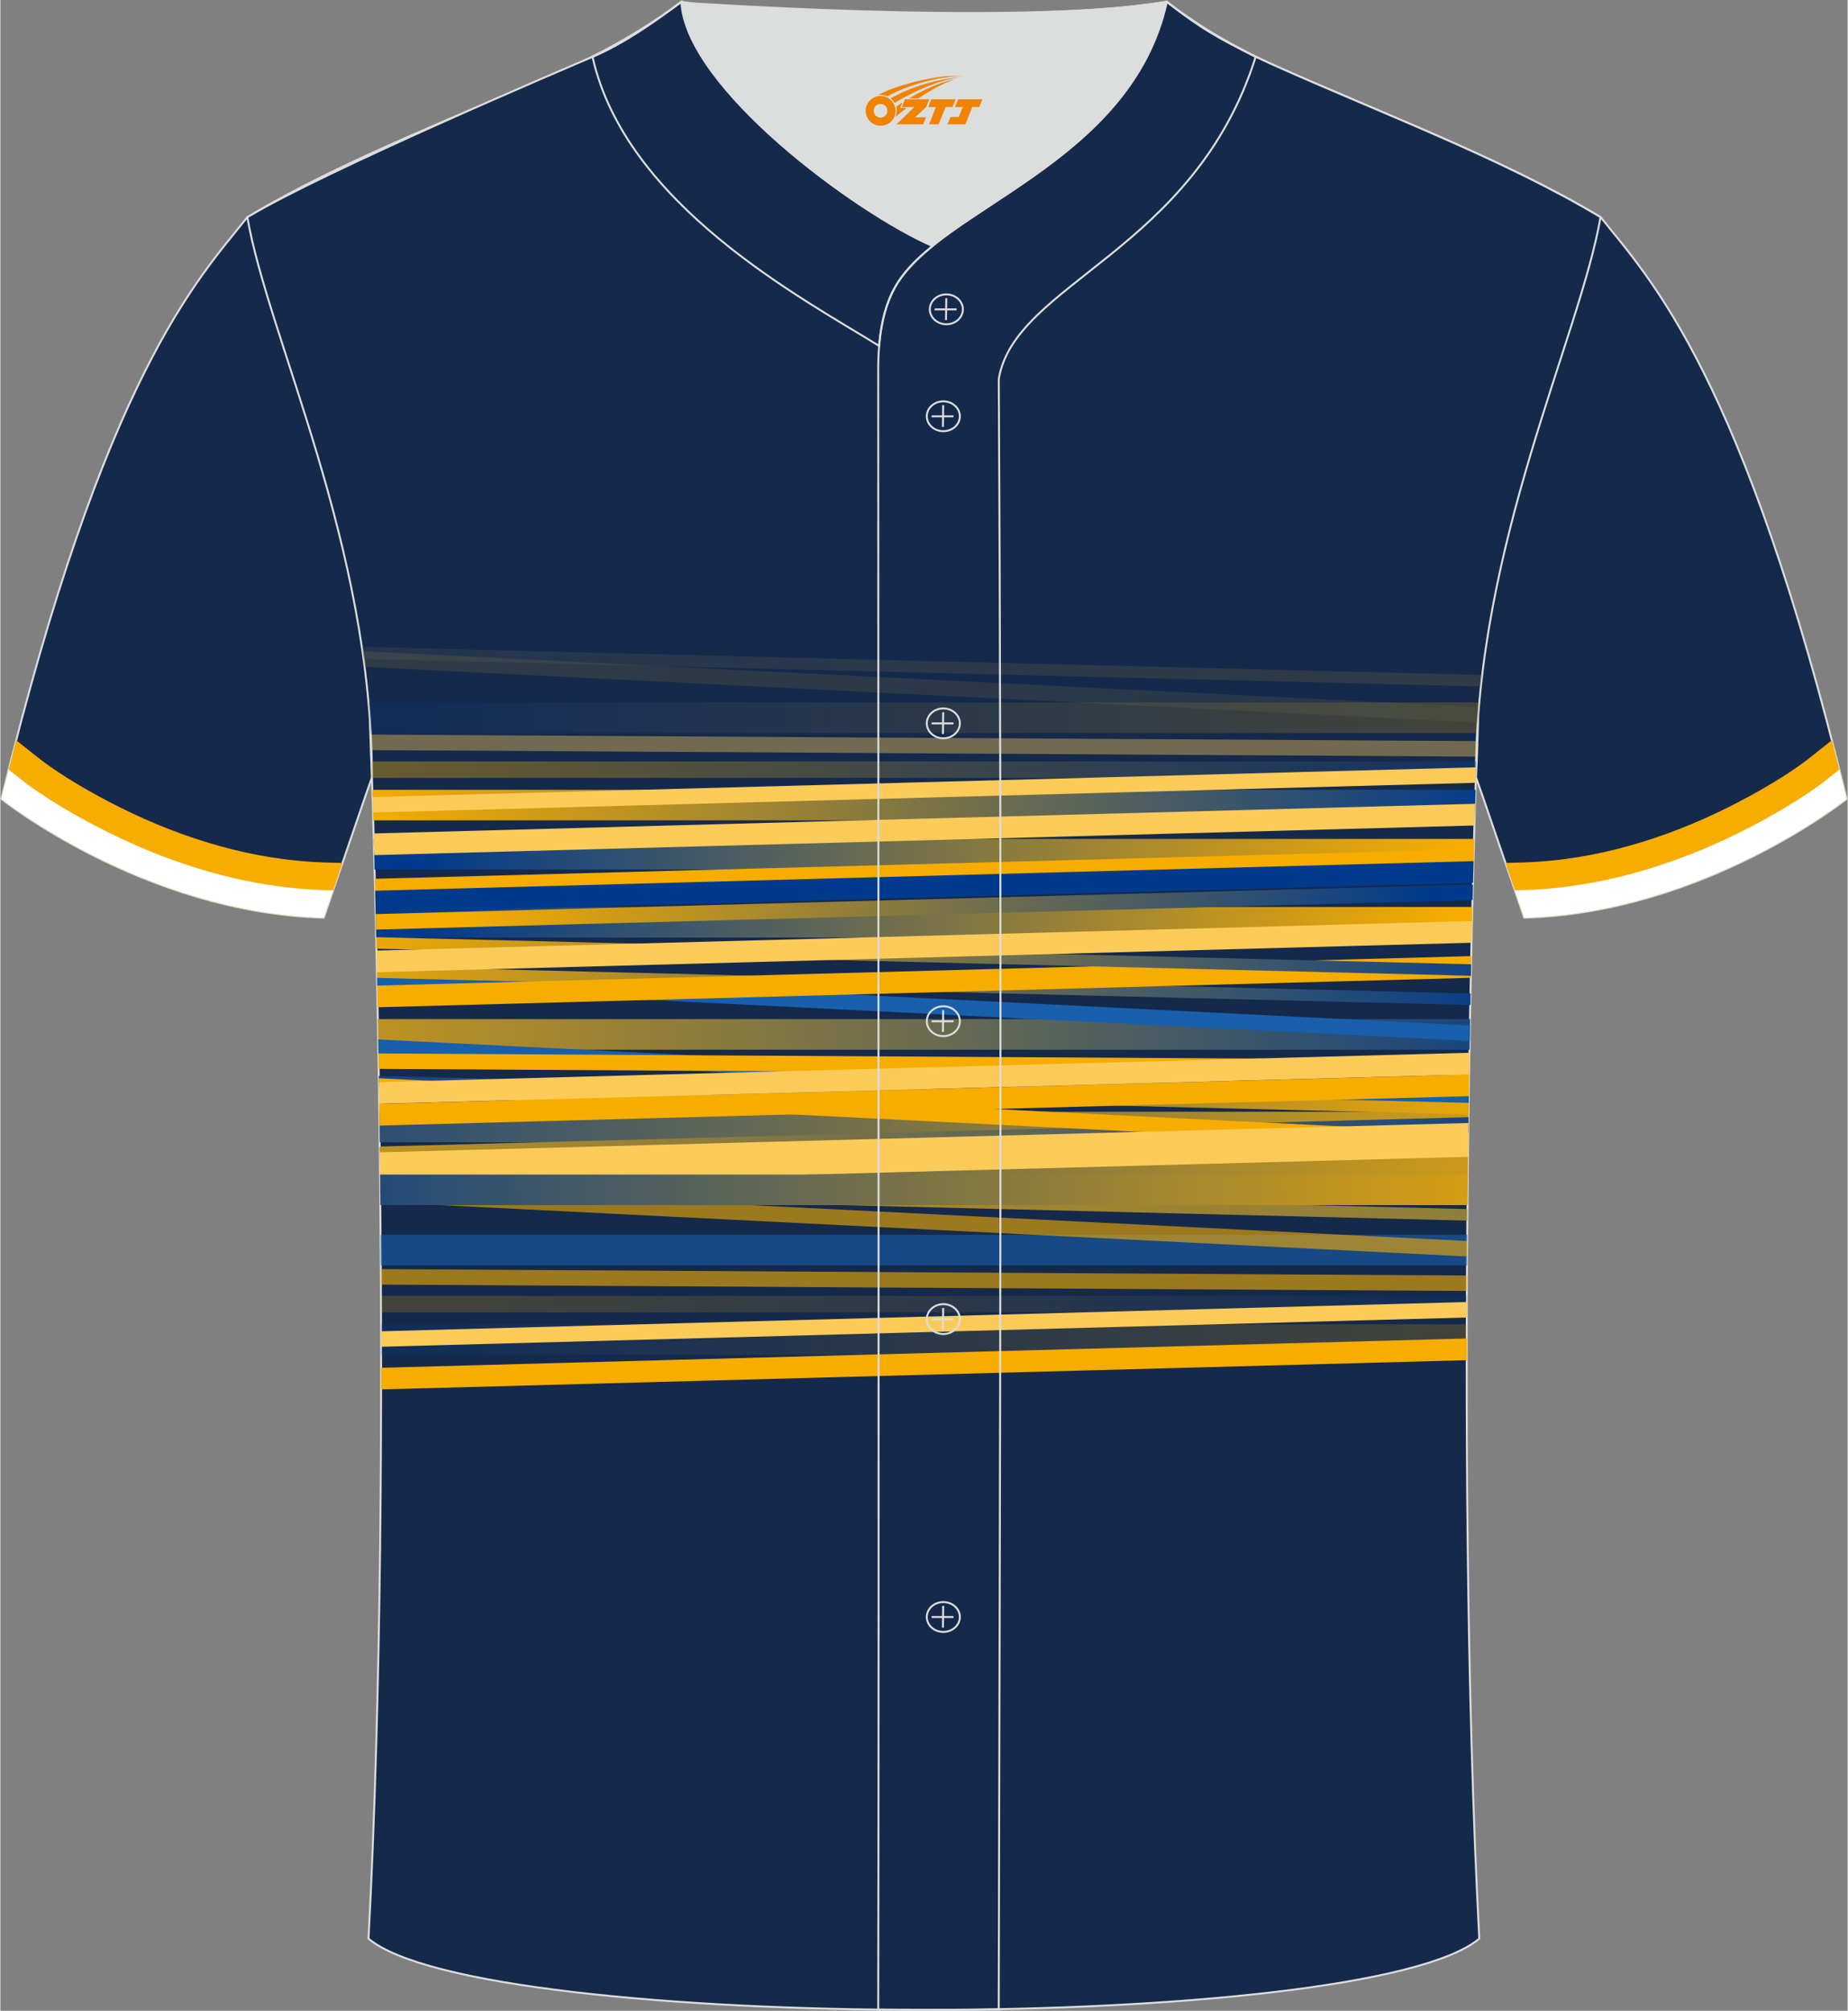 <?xml version="1.0" encoding="utf-8"?>
<!-- Generator: Adobe Illustrator 24.0.1, SVG Export Plug-In . SVG Version: 6.00 Build 0)  -->
<svg xmlns="http://www.w3.org/2000/svg" xmlns:xlink="http://www.w3.org/1999/xlink" version="1.1" id="_x37C_" x="0px" y="0px" width="380.86px" height="414.34px" viewBox="0 0 379.89 413.45" enable-background="new 0 0 379.89 413.45" xml:space="preserve">
<rect x="0" y="0" width="379.89" height="413.45" fill="#808080" stroke="none"/>
<path fill-rule="evenodd" clip-rule="evenodd" fill="#15294B" stroke="#DCDDDD" stroke-width="0.4" stroke-miterlimit="22.926" d="  M303.47,159.81L303.47,159.81c1.03-20.53,1.79-81.74-7.76-97.32c-6.73-10.97-43.48-35.58-68.66-51.16  c-5.54-3.41-10.55-6.4-14.56-8.74c10-0.3,19.52-0.97,27.42-2.21c6.32,4.93,14.27,9.56,21.62,12.84  c21.8,9.79,47.92,19.57,67.57,31.44c10.25,12.83,29.38,32.47,50.57,119.6c0,0-29.22,23.39-66.29,24.42  C312.37,185.79,303.58,159.95,303.47,159.81z"/>
<g>
	<path fill-rule="evenodd" clip-rule="evenodd" fill="#F6AD00" d="M372.57,155.44c-4.94,3.95-11.7,7.78-17.31,10.58   c-13.05,6.51-27.55,10.91-42.2,11.31l-3.53,0.1c1.82,5.34,3.45,10.11,3.85,11.26c37.07-1.03,66.29-24.42,66.29-24.42   c-1.02-4.18-2.03-8.19-3.03-12.07L372.57,155.44z"/>
	<path fill-rule="evenodd" clip-rule="evenodd" fill="#FFFFFF" d="M376.12,159.88c-5.26,4.2-12.34,8.24-18.32,11.22   c-13.8,6.88-29.1,11.48-44.58,11.91l-1.77,0.05c0.95,2.79,1.68,4.91,1.93,5.63c37.07-1.03,66.29-24.42,66.29-24.42   c-0.5-2.05-1-4.05-1.49-6.03L376.12,159.88z"/>
</g>
<path fill-rule="evenodd" clip-rule="evenodd" fill="#15294B" stroke="#DCDDDD" stroke-width="0.4" stroke-miterlimit="22.926" d="  M76.42,159.81L76.42,159.81c-1.03-20.53-1.79-81.74,7.76-97.32c6.73-10.97,43.48-35.58,68.66-51.16c5.54-3.41,10.55-6.4,14.56-8.74  c-10-0.3-19.52-0.97-27.42-2.21c-6.32,4.93-14.27,9.56-21.62,12.84c-21.8,9.79-47.92,19.57-67.57,31.44  C40.55,57.49,21.42,77.13,0.22,164.26c0,0,29.22,23.39,66.29,24.42C67.51,185.79,76.31,159.95,76.42,159.81z"/>
<g>
	<path fill-rule="evenodd" clip-rule="evenodd" fill="#F6AD00" d="M7.32,155.44c4.94,3.95,11.7,7.78,17.31,10.58   c13.05,6.51,27.55,10.91,42.2,11.31l3.53,0.1c-1.82,5.34-3.45,10.11-3.85,11.26c-37.07-1.03-66.29-24.42-66.29-24.42   c1.02-4.18,2.03-8.19,3.03-12.07L7.32,155.44z"/>
	<path fill-rule="evenodd" clip-rule="evenodd" fill="#FFFFFF" d="M3.77,159.88c5.26,4.2,12.34,8.24,18.32,11.22   c13.8,6.88,29.1,11.48,44.58,11.91l1.77,0.05c-0.95,2.79-1.68,4.91-1.93,5.63c-37.07-1.03-66.29-24.42-66.29-24.42   c0.5-2.05,1-4.05,1.49-6.03L3.77,159.88z"/>
</g>
<path fill-rule="evenodd" clip-rule="evenodd" fill="#15294B" stroke="#DCDDDD" stroke-width="0.4" stroke-miterlimit="22.926" d="  M75.71,398.61c5.38-101.48,0.7-238.8,0.7-238.8c0-47.85-21.34-90.35-25.62-115.14c15.78-9.53,66.77-31.19,70.95-32.96  c6.38-2.69,12.76-7.17,18.29-11.33c6.88,1.54,65.46,5.41,99.84,0c6.45,5.03,13.92,9.38,21.42,12.75  c21.85,9.82,48.07,19.63,67.78,31.53c-4.29,24.78-25.63,67.3-25.63,115.14c0,0-4.68,137.31,0.7,238.8  C281,418.14,98.89,418.14,75.71,398.61z"/>
<g>
	<linearGradient id="SVGID_1_" gradientUnits="userSpaceOnUse" x1="81.672" y1="147.577" x2="295.164" y2="147.577">
		<stop offset="0" style="stop-color:#003A8D"/>
		<stop offset="1" style="stop-color:#F6AD00"/>
	</linearGradient>
	<path opacity="0.2" fill-rule="evenodd" clip-rule="evenodd" fill="url(#SVGID_1_)" d="M76.16,150.72h227.55   c0.11-2.11,0.27-4.21,0.45-6.29H75.71C75.9,146.52,76.05,148.61,76.16,150.72z"/>
	<linearGradient id="SVGID_2_" gradientUnits="userSpaceOnUse" x1="794.893" y1="130.659" x2="-377.547" y2="151.124">
		<stop offset="0" style="stop-color:#003A8D"/>
		<stop offset="1" style="stop-color:#F6AD00"/>
	</linearGradient>
	<path opacity="0.2" fill-rule="evenodd" clip-rule="evenodd" fill="url(#SVGID_2_)" d="M74.91,137.12l228.94,11.45   c0.07-1.06,0.15-2.12,0.24-3.18L74.47,133.9C74.62,134.97,74.77,136.04,74.91,137.12z"/>
	<linearGradient id="SVGID_3_" gradientUnits="userSpaceOnUse" x1="82.042" y1="275.432" x2="294.842" y2="275.432">
		<stop offset="0" style="stop-color:#003A8D"/>
		<stop offset="1" style="stop-color:#F6AD00"/>
	</linearGradient>
	<path opacity="0.2" fill-rule="evenodd" clip-rule="evenodd" fill="url(#SVGID_3_)" d="M78.3,278.58h223.27   c0-2.11,0.01-4.2,0.01-6.29H78.29C78.3,274.37,78.3,276.47,78.3,278.58z"/>
	<linearGradient id="SVGID_4_" gradientUnits="userSpaceOnUse" x1="301.091" y1="268.149" x2="97.656" y2="268.149">
		<stop offset="0" style="stop-color:#003A8D"/>
		<stop offset="1" style="stop-color:#F6AD00"/>
	</linearGradient>
	<polygon opacity="0.2" fill-rule="evenodd" clip-rule="evenodd" fill="url(#SVGID_4_)" points="78.28,269.84 301.59,269.84    301.61,266.45 78.27,266.45  "/>
	<linearGradient id="SVGID_5_" gradientUnits="userSpaceOnUse" x1="86.329" y1="187.819" x2="299.547" y2="191.541">
		<stop offset="0" style="stop-color:#003A8D"/>
		<stop offset="1" style="stop-color:#F6AD00"/>
	</linearGradient>
	<path fill-rule="evenodd" clip-rule="evenodd" fill="url(#SVGID_5_)" d="M77.15,186.48h225.58c-0.05,2-0.1,4.1-0.14,6.29H77.29   C77.24,190.59,77.2,188.49,77.15,186.48z"/>
	<linearGradient id="SVGID_6_" gradientUnits="userSpaceOnUse" x1="85.979" y1="173.815" x2="299.894" y2="177.548">
		<stop offset="0" style="stop-color:#003A8D"/>
		<stop offset="1" style="stop-color:#F6AD00"/>
	</linearGradient>
	<path fill-rule="evenodd" clip-rule="evenodd" fill="url(#SVGID_6_)" d="M76.96,178.78h225.96c0.06-2.28,0.11-4.38,0.17-6.29   l-226.29-0.01C76.85,174.38,76.9,176.49,76.96,178.78z"/>
	<linearGradient id="SVGID_7_" gradientUnits="userSpaceOnUse" x1="60.776" y1="158.256" x2="316.102" y2="158.256">
		<stop offset="0" style="stop-color:#F6AD00"/>
		<stop offset="1" style="stop-color:#003A8D"/>
	</linearGradient>
	<path opacity="0.4" fill-rule="evenodd" clip-rule="evenodd" fill="url(#SVGID_7_)" d="M76.42,159.95h227.04l0.01-0.16   c0-1.08,0.01-2.16,0.04-3.23H76.38c0.02,1.08,0.04,2.16,0.04,3.24L76.42,159.95z"/>
	<linearGradient id="SVGID_8_" gradientUnits="userSpaceOnUse" x1="74.23" y1="165.539" x2="309.389" y2="165.539">
		<stop offset="0" style="stop-color:#F6AD00"/>
		<stop offset="1" style="stop-color:#003A8D"/>
	</linearGradient>
	<path fill-rule="evenodd" clip-rule="evenodd" fill="url(#SVGID_8_)" d="M76.69,168.68h226.5c0.08-2.68,0.14-4.79,0.19-6.29H76.5   C76.54,163.89,76.61,166.01,76.69,168.68z"/>
	<linearGradient id="SVGID_9_" gradientUnits="userSpaceOnUse" x1="16.865" y1="231.726" x2="355.483" y2="231.726">
		<stop offset="0" style="stop-color:#003A8D"/>
		<stop offset="1" style="stop-color:#F6AD00"/>
	</linearGradient>
	<path fill-rule="evenodd" clip-rule="evenodd" fill="url(#SVGID_9_)" d="M301.94,228.58H77.93c0.03,2.06,0.05,4.17,0.08,6.29   h223.85C301.89,232.75,301.92,230.64,301.94,228.58z"/>
	<linearGradient id="SVGID_10_" gradientUnits="userSpaceOnUse" x1="-0.897" y1="212.685" x2="337.758" y2="212.685">
		<stop offset="0" style="stop-color:#F6AD00"/>
		<stop offset="1" style="stop-color:#003A8D"/>
	</linearGradient>
	<path fill-rule="evenodd" clip-rule="evenodd" fill="url(#SVGID_10_)" d="M302.25,209.54H77.63c0.04,2.05,0.07,4.15,0.11,6.29   h224.4C302.17,213.69,302.21,211.59,302.25,209.54z"/>
	<linearGradient id="SVGID_11_" gradientUnits="userSpaceOnUse" x1="360.382" y1="239.07" x2="21.777" y2="239.07">
		<stop offset="0" style="stop-color:#F6AD00"/>
		<stop offset="1" style="stop-color:#003A8D"/>
	</linearGradient>
	<path fill-rule="evenodd" clip-rule="evenodd" fill="url(#SVGID_11_)" d="M301.85,235.92H78.02c0.02,2.07,0.05,4.17,0.07,6.29   h223.69C301.8,240.09,301.83,237.99,301.85,235.92z"/>
	<polygon fill-rule="evenodd" clip-rule="evenodd" fill="#185FAC" points="77.76,216.93 301.95,228.14 302,224.95 77.7,213.73  "/>
	<polygon fill-rule="evenodd" clip-rule="evenodd" fill="#F6AD00" points="77.8,219.78 302.05,221.1 302.1,217.91 77.75,216.6  "/>
	<linearGradient id="SVGID_12_" gradientUnits="userSpaceOnUse" x1="0.207" y1="237.628" x2="338.594" y2="231.722">
		<stop offset="0" style="stop-color:#F6AD00"/>
		<stop offset="1" style="stop-color:#003A8D"/>
	</linearGradient>
	<polygon fill-rule="evenodd" clip-rule="evenodd" fill="url(#SVGID_12_)" points="78.06,238.92 301.89,232.9 301.93,229.71    78.02,235.74  "/>
	<linearGradient id="SVGID_13_" gradientUnits="userSpaceOnUse" x1="58.952" y1="220.603" x2="316.685" y2="229.603">
		<stop offset="0" style="stop-color:#003A8D"/>
		<stop offset="1" style="stop-color:#F6AD00"/>
	</linearGradient>
	<polygon fill-rule="evenodd" clip-rule="evenodd" fill="url(#SVGID_13_)" points="77.86,223.59 301.94,229.13 301.97,226.76    77.82,221.22  "/>
	<polygon fill-rule="evenodd" clip-rule="evenodd" fill="#F6AD00" points="77.97,231.43 301.99,225.39 302.06,220.93 77.91,226.97     "/>
	<polygon fill-rule="evenodd" clip-rule="evenodd" fill="#185FAC" points="77.5,202.79 302.17,214.02 302.22,210.84 77.44,199.6     "/>
	<polygon fill-rule="evenodd" clip-rule="evenodd" fill="#F6AD00" points="77.88,224.9 301.85,236.09 301.89,232.9 77.83,221.7  "/>
	<linearGradient id="SVGID_14_" gradientUnits="userSpaceOnUse" x1="313.073" y1="206.972" x2="55.267" y2="197.969">
		<stop offset="0" style="stop-color:#003A8D"/>
		<stop offset="1" style="stop-color:#F6AD00"/>
	</linearGradient>
	<polygon fill-rule="evenodd" clip-rule="evenodd" fill="url(#SVGID_14_)" points="302.34,204.27 77.42,198.7 77.47,201.07    302.3,206.64  "/>
	<path opacity="0.6" fill-rule="evenodd" clip-rule="evenodd" fill="#185FAC" d="M78.24,260.18h223.4c0.01-2.12,0.03-4.21,0.04-6.29   H78.2C78.21,255.97,78.23,258.06,78.24,260.18z"/>
	<polygon opacity="0.6" fill-rule="evenodd" clip-rule="evenodd" fill="#F6AD00" points="301.62,262.26 78.24,260.95 78.26,264.13    301.61,265.44  "/>
	<polygon opacity="0.6" fill-rule="evenodd" clip-rule="evenodd" fill="#F6AD00" points="301.67,255.16 78.11,243.98 78.14,247.17    301.65,258.35  "/>
	<linearGradient id="SVGID_15_" gradientUnits="userSpaceOnUse" x1="903.683" y1="271.944" x2="10.998" y2="240.77">
		<stop offset="0" style="stop-color:#185FAC"/>
		<stop offset="1" style="stop-color:#F6AD00"/>
	</linearGradient>
	<polygon opacity="0.8" fill-rule="evenodd" clip-rule="evenodd" fill="url(#SVGID_15_)" points="301.72,248.6 78.1,243.07    78.13,245.44 301.7,250.97  "/>
	<polygon fill-rule="evenodd" clip-rule="evenodd" fill="#F6AD00" points="302.5,196.59 77.5,202.65 77.58,207.11 302.41,201.05     "/>
	<polygon fill-rule="evenodd" clip-rule="evenodd" fill="#FBCB5A" points="301.91,230.9 78.04,236.93 78.09,241.38 301.86,235.36     "/>
	<polygon fill-rule="evenodd" clip-rule="evenodd" fill="#FBCB5A" points="78.11,243.88 301.83,237.86 301.88,233.4 78.06,239.43     "/>
	<linearGradient id="SVGID_16_" gradientUnits="userSpaceOnUse" x1="33.038" y1="241.902" x2="344.517" y2="247.339">
		<stop offset="0" style="stop-color:#003A8D"/>
		<stop offset="1" style="stop-color:#F6AD00"/>
	</linearGradient>
	<path fill-rule="evenodd" clip-rule="evenodd" fill="url(#SVGID_16_)" d="M78.15,247.79h223.58c0.02-2.12,0.04-4.22,0.06-6.29   H78.09C78.11,243.57,78.13,245.67,78.15,247.79z"/>
	<linearGradient id="SVGID_17_" gradientUnits="userSpaceOnUse" x1="323.287" y1="201.322" x2="65.493" y2="192.32">
		<stop offset="0" style="stop-color:#003A8D"/>
		<stop offset="1" style="stop-color:#F6AD00"/>
	</linearGradient>
	<polygon fill-rule="evenodd" clip-rule="evenodd" fill="url(#SVGID_17_)" points="77.34,195.06 302.42,200.63 302.46,198.27    77.29,192.69  "/>
	<polygon fill-rule="evenodd" clip-rule="evenodd" fill="#FBCB5A" points="302.66,189.38 77.35,195.45 77.44,199.9 302.56,193.84     "/>
	<polygon fill-rule="evenodd" clip-rule="evenodd" fill="#FBCB5A" points="301.6,267.71 78.29,273.73 78.3,276.91 301.59,270.9  "/>
	<polygon fill-rule="evenodd" clip-rule="evenodd" fill="#F6AD00" points="301.58,275.21 78.3,281.23 78.3,285.68 301.57,279.67     "/>
	<path opacity="0.4" fill-rule="evenodd" clip-rule="evenodd" fill="#FBCB5A" d="M303.63,152.38l-227.45-1.34   c0.06,1.06,0.1,2.12,0.14,3.19l227.2,1.34C303.55,154.5,303.58,153.44,303.63,152.38z"/>
	<path fill-rule="evenodd" clip-rule="evenodd" fill="#FBCB5A" d="M303.47,157.77l-226.93,6.11l0.1,3.18l226.78-6.11l0.04-1.16   C303.46,159.12,303.47,158.44,303.47,157.77z"/>
	<path fill-rule="evenodd" clip-rule="evenodd" fill="#FBCB5A" d="M303.29,165.27l-226.53,6.1c0.04,1.37,0.08,2.86,0.12,4.45   l226.28-6.09C303.21,168.04,303.25,166.55,303.29,165.27z"/>
	<polygon fill-rule="evenodd" clip-rule="evenodd" fill="#FBCB5A" points="77.91,226.95 302.06,220.92 302.13,216.46 77.84,222.5     "/>
	<polygon fill-rule="evenodd" clip-rule="evenodd" fill="#F6AD00" points="77.12,185.15 302.91,179.07 303.02,174.61 77.01,180.69     "/>
	<path fill-rule="evenodd" clip-rule="evenodd" fill="#003A8D" d="M302.96,177.06l-225.89,6.08l0.11,4.45l225.67-6.08   C302.88,179.96,302.92,178.47,302.96,177.06z"/>
	<linearGradient id="SVGID_18_" gradientUnits="userSpaceOnUse" x1="294.759" y1="184.678" x2="93.488" y2="188.191">
		<stop offset="0" style="stop-color:#003A8D"/>
		<stop offset="1" style="stop-color:#F6AD00"/>
	</linearGradient>
	<polygon fill-rule="evenodd" clip-rule="evenodd" fill="url(#SVGID_18_)" points="77.26,191.14 302.76,185.06 302.84,181.88    77.18,187.95  "/>
	<linearGradient id="SVGID_19_" gradientUnits="userSpaceOnUse" x1="-262.858" y1="144.964" x2="645.011" y2="129.118">
		<stop offset="0" style="stop-color:#003A8D"/>
		<stop offset="1" style="stop-color:#F6AD00"/>
	</linearGradient>
	<path opacity="0.2" fill-rule="evenodd" clip-rule="evenodd" fill="url(#SVGID_19_)" d="M74.34,133l230.43,5.78   c-0.09,0.79-0.18,1.58-0.27,2.37l-229.8-5.69C74.58,134.63,74.46,133.81,74.34,133z"/>
</g>
<path fill-rule="evenodd" clip-rule="evenodd" fill="#DCDDDD" d="M191.71,50.59c14.79-11.96,42.07-22.79,48.18-50.2  c-34.55,4.79-99.89-0.19-99.84,0C140.93,18,175.94,43.75,191.71,50.59z"/>
<path fill-rule="evenodd" clip-rule="evenodd" fill="none" stroke="#DCDDDD" stroke-width="0.4" stroke-miterlimit="22.926" d="  M140.05,0.39c-5.88,4.41-11.77,7.88-18.27,11.32c6.82,30.47,43.18,49.66,58.93,59.41c0.43-5.16,1.57-8.99,3.2-11.93  c1.67-3.06,4.4-5.85,7.78-8.6C175.93,43.74,140.93,18,140.05,0.39z"/>
<path fill-rule="evenodd" clip-rule="evenodd" fill="none" stroke="#DCDDDD" stroke-width="0.4" stroke-miterlimit="22.926" d="  M258.15,11.7c-7.73-3.98-10.63-5.35-18.26-11.32c-7.49,33.68-47,42.34-55.97,58.8c-2.05,3.69-3.31,8.76-3.39,16.11  c0,112.68,0.19,225.24,0,337.91c8.36,0,16.43,0.13,24.78-0.03c0.26-111.68,0.66-223.58,0.01-335.24  C208.59,58.13,245.48,51.79,258.15,11.7z"/>
<path fill-rule="evenodd" clip-rule="evenodd" fill="none" stroke="#DCDDDD" stroke-width="0.4" stroke-miterlimit="22.926" d="  M197.94,63.6c0-1.69-1.53-3.07-3.4-3.07c-1.87,0-3.4,1.38-3.4,3.07c0,1.69,1.53,3.07,3.4,3.07  C196.41,66.68,197.94,65.29,197.94,63.6z"/>
<line fill-rule="evenodd" clip-rule="evenodd" fill="none" stroke="#DCDDDD" stroke-width="0.4" stroke-miterlimit="22.926" x1="194.53" y1="61.31" x2="194.47" y2="65.8"/>
<line fill-rule="evenodd" clip-rule="evenodd" fill="none" stroke="#DCDDDD" stroke-width="0.4" stroke-miterlimit="22.926" x1="192.13" y1="63.61" x2="196.65" y2="63.61"/>
<path fill-rule="evenodd" clip-rule="evenodd" fill="none" stroke="#DCDDDD" stroke-width="0.4" stroke-miterlimit="22.926" d="  M193.92,88.66c1.87,0,3.4-1.38,3.4-3.07c0-1.69-1.54-3.07-3.4-3.07c-1.87,0-3.4,1.38-3.4,3.07  C190.51,87.28,192.04,88.66,193.92,88.66z"/>
<line fill-rule="evenodd" clip-rule="evenodd" fill="none" stroke="#DCDDDD" stroke-width="0.4" stroke-miterlimit="22.926" x1="193.89" y1="83.3" x2="193.84" y2="87.77"/>
<line fill-rule="evenodd" clip-rule="evenodd" fill="none" stroke="#DCDDDD" stroke-width="0.4" stroke-miterlimit="22.926" x1="191.51" y1="85.6" x2="196.02" y2="85.6"/>
<path fill-rule="evenodd" clip-rule="evenodd" fill="none" stroke="#DCDDDD" stroke-width="0.4" stroke-miterlimit="22.926" d="  M193.92,151.8c1.87,0,3.4-1.38,3.4-3.07c0-1.69-1.54-3.07-3.4-3.07c-1.87,0-3.4,1.38-3.4,3.07  C190.51,150.42,192.04,151.8,193.92,151.8z"/>
<line fill-rule="evenodd" clip-rule="evenodd" fill="none" stroke="#DCDDDD" stroke-width="0.4" stroke-miterlimit="22.926" x1="193.89" y1="146.44" x2="193.84" y2="150.93"/>
<line fill-rule="evenodd" clip-rule="evenodd" fill="none" stroke="#DCDDDD" stroke-width="0.4" stroke-miterlimit="22.926" x1="191.51" y1="148.74" x2="196.02" y2="148.74"/>
<path fill-rule="evenodd" clip-rule="evenodd" fill="none" stroke="#DCDDDD" stroke-width="0.4" stroke-miterlimit="22.926" d="  M193.92,213.04c1.87,0,3.4-1.38,3.4-3.07c0-1.69-1.54-3.07-3.4-3.07c-1.87,0-3.4,1.37-3.4,3.07  C190.51,211.66,192.04,213.04,193.92,213.04z"/>
<line fill-rule="evenodd" clip-rule="evenodd" fill="none" stroke="#DCDDDD" stroke-width="0.4" stroke-miterlimit="22.926" x1="193.89" y1="207.69" x2="193.84" y2="212.17"/>
<line fill-rule="evenodd" clip-rule="evenodd" fill="none" stroke="#DCDDDD" stroke-width="0.4" stroke-miterlimit="22.926" x1="191.51" y1="209.99" x2="196.02" y2="209.99"/>
<path fill-rule="evenodd" clip-rule="evenodd" fill="none" stroke="#DCDDDD" stroke-width="0.4" stroke-miterlimit="22.926" d="  M193.92,274.29c1.87,0,3.4-1.37,3.4-3.07c0-1.69-1.54-3.07-3.4-3.07c-1.87,0-3.4,1.38-3.4,3.07  C190.51,272.92,192.04,274.29,193.92,274.29z"/>
<line fill-rule="evenodd" clip-rule="evenodd" fill="none" stroke="#DCDDDD" stroke-width="0.4" stroke-miterlimit="22.926" x1="193.89" y1="268.94" x2="193.84" y2="273.42"/>
<line fill-rule="evenodd" clip-rule="evenodd" fill="none" stroke="#DCDDDD" stroke-width="0.4" stroke-miterlimit="22.926" x1="191.51" y1="271.24" x2="196.02" y2="271.24"/>
<path fill-rule="evenodd" clip-rule="evenodd" fill="none" stroke="#DCDDDD" stroke-width="0.4" stroke-miterlimit="22.926" d="  M193.92,335.54c1.87,0,3.4-1.38,3.4-3.07c0-1.69-1.54-3.07-3.4-3.07c-1.87,0-3.4,1.38-3.4,3.07  C190.51,334.17,192.04,335.54,193.92,335.54z"/>
<line fill-rule="evenodd" clip-rule="evenodd" fill="none" stroke="#DCDDDD" stroke-width="0.4" stroke-miterlimit="22.926" x1="193.89" y1="330.18" x2="193.84" y2="334.67"/>
<line fill-rule="evenodd" clip-rule="evenodd" fill="none" stroke="#DCDDDD" stroke-width="0.4" stroke-miterlimit="22.926" x1="191.51" y1="332.48" x2="196.02" y2="332.48"/>

<g id="图层_x0020_1">
	<path fill="#F08300" d="M178.12,23.82c0.416,1.136,1.472,1.984,2.752,2.032c0.144,0,0.304,0,0.448-0.016h0.016   c0.016,0,0.064,0,0.128-0.016c0.032,0,0.048-0.016,0.08-0.016c0.064-0.016,0.144-0.032,0.224-0.048c0.016,0,0.016,0,0.032,0   c0.192-0.048,0.4-0.112,0.576-0.208c0.192-0.096,0.4-0.224,0.608-0.384c0.672-0.56,1.104-1.408,1.104-2.352   c0-0.224-0.032-0.448-0.08-0.672l0,0C183.96,21.94,183.91,21.77,183.83,21.59C183.36,20.5,182.28,19.74,181.01,19.74C179.32,19.74,177.94,21.11,177.94,22.81C177.94,23.16,178,23.5,178.12,23.82L178.12,23.82L178.12,23.82z M182.42,22.84L182.42,22.84C182.39,23.62,181.73,24.22,180.95,24.18C180.16,24.15,179.57,23.5,179.6,22.71c0.032-0.784,0.688-1.376,1.472-1.344   C181.84,21.4,182.45,22.07,182.42,22.84L182.42,22.84z"/>
	<polygon fill="#F08300" points="196.45,20.42 ,195.81,22.01 ,194.37,22.01 ,192.95,25.56 ,191,25.56 ,192.4,22.01 ,190.82,22.01    ,191.46,20.42"/>
	<path fill="#F08300" d="M198.42,15.69c-1.008-0.096-3.024-0.144-5.056,0.112c-2.416,0.304-5.152,0.912-7.616,1.664   C183.7,18.07,181.83,18.79,180.48,19.56C180.68,19.53,180.87,19.51,181.06,19.51c0.48,0,0.944,0.112,1.36,0.288   C186.52,17.48,193.72,15.43,198.42,15.69L198.42,15.69L198.42,15.69z"/>
	<path fill="#F08300" d="M183.89,21.16c4-2.368,8.88-4.672,13.488-5.248c-4.608,0.288-10.224,2-14.288,4.304   C183.41,20.47,183.68,20.79,183.89,21.16C183.89,21.16,183.89,21.16,183.89,21.16z"/>
	<polygon fill="#F08300" points="201.94,20.42 ,201.32,22.01 ,199.86,22.01 ,198.45,25.56 ,197.99,25.56 ,196.48,25.56 ,194.79,25.56    ,195.38,24.06 ,197.09,24.06 ,197.91,22.01 ,196.32,22.01 ,196.96,20.42"/>
	<polygon fill="#F08300" points="191.03,20.42 ,190.39,22.01 ,188.1,24.12 ,190.36,24.12 ,189.78,25.56 ,184.29,25.56 ,187.96,22.01    ,185.38,22.01 ,186.02,20.42"/>
	<path fill="#F08300" d="M196.31,16.28c-3.376,0.752-6.464,2.192-9.424,3.952h1.888C191.2,18.66,193.54,17.23,196.31,16.28z    M185.51,21.1C184.88,21.48,184.82,21.53,184.21,21.94c0.064,0.256,0.112,0.544,0.112,0.816c0,0.496-0.112,0.976-0.32,1.392   c0.176-0.16,0.32-0.304,0.432-0.4c0.272-0.24,0.768-0.64,1.6-1.296l0.32-0.256H185.03l0,0L185.51,21.1L185.51,21.1L185.51,21.1z"/>
</g>
</svg>